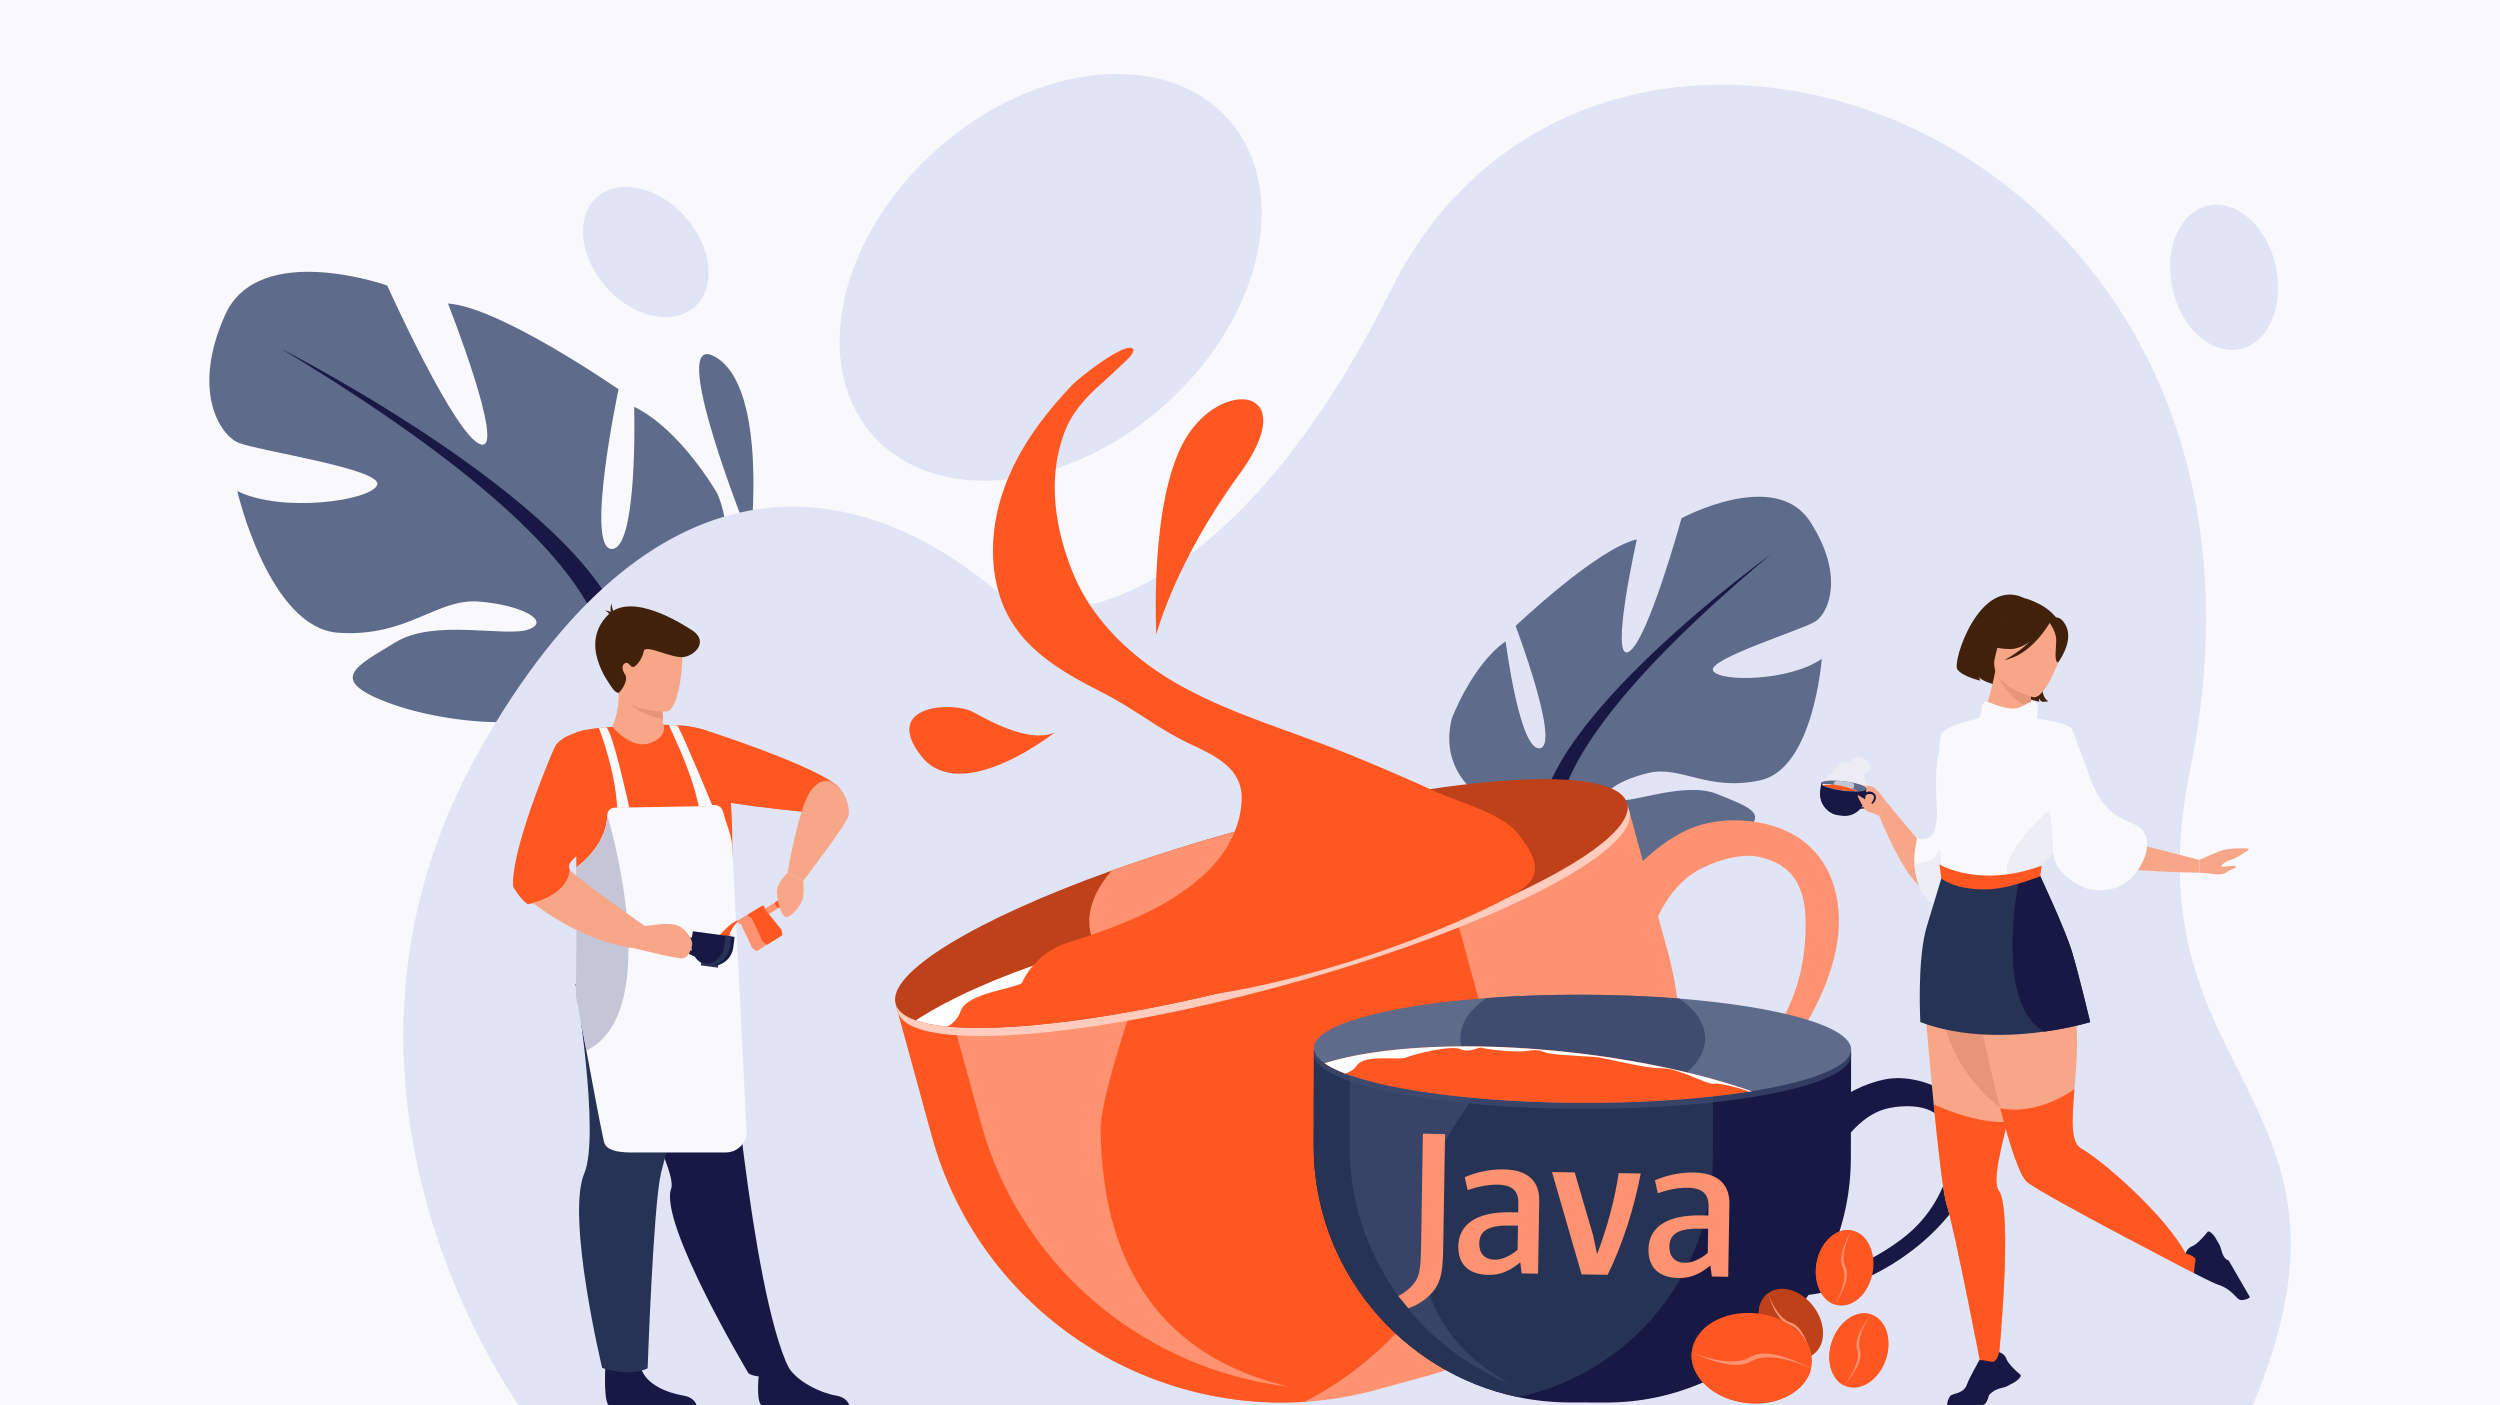 <?xml version="1.0" encoding="UTF-8"?>
<svg id="Layer_1" xmlns="http://www.w3.org/2000/svg" version="1.1" viewBox="0 0 1071 602">
  <rect x="0" y="0" width="1071" height="602" fill="#808080" stroke="none"/>
  <!-- Generator: Adobe Illustrator 29.1.0, SVG Export Plug-In . SVG Version: 2.1.0 Build 142)  -->
  <defs>
    <style>
      .st0 {
        fill: #e69578;
      }

      .st1 {
        fill: #c4c5d7;
      }

      .st2 {
        fill: #ff9270;
      }

      .st3 {
        fill: #171944;
      }

      .st4 {
        fill: #f8a688;
      }

      .st5 {
        fill: #bf4119;
      }

      .st6, .st7 {
        fill: #3f4c6f;
      }

      .st8 {
        fill: #263355;
      }

      .st9 {
        fill: #ecedf5;
      }

      .st10 {
        fill: #fff9f5;
        opacity: .4;
      }

      .st11 {
        fill: #ff5722;
      }

      .st12 {
        fill: #f9f9fd;
      }

      .st13 {
        fill: #5f6b8a;
      }

      .st14 {
        fill: #fff;
      }

      .st7 {
        opacity: .7;
      }

      .st15 {
        fill: #e1e4f5;
      }

      .st16 {
        fill: #42210b;
      }

      .st17 {
        fill: #ffccbd;
      }
    </style>
  </defs>
  <polygon class="st12" points="1078.853 648.336 -22.321 648.336 -24.015 -19.145 1077.159 -19.145 1078.853 648.336"/>
  <g>
    <g>
      <g>
        <g>
          <g>
            <path class="st13" d="M268.352,276.362s57.155-21.037,39.012-64.818c0,0-15.695-27.608-35.684-37.245,0,0,1.73,61.257-9.687,60.874-11.418-.382,2.992-68.397,2.992-68.397,0,0-51.046-35.386-73.071-36.738,0,0,25.044,63.532,14.071,60.351-10.973-3.181-40.104-68.081-40.104-68.081,0,0-55.006-19.515-69.447,12.624-14.441,32.139-2.419,51.27,5.643,54.705,8.063,3.435,62.051,11.31,59.539,18.084-2.513,6.774-40.679,12.18-59.969,2.653,0,0,13.594,58.84,43.427,60.718,29.834,1.878,41.825-14.867,60.24-13.372,18.415,1.496,30.93,8.509,21.055,11.96-9.876,3.451-40.139-4.742-56.821,5.412-16.681,10.154-29.802,15.958-3.404,25.898,26.398,9.94,75.934,14.237,89.071-5.196l13.136-19.432Z"/>
            <g>
              <path class="st3" d="M120.653,149.548s139.367,70.964,147.698,126.814c0,0-4.486,23.679,5.866,53.306l-1.671,10.496s-9.715-38.135-17.332-44.369c0,0,40.235-40.947-134.562-146.246Z"/>
              <path class="st13" d="M274.218,329.668s17.185,38.017-2.4,77.849l-5.581-2.493s13.001-45.236,4.838-70.328c-8.163-25.091,3.143-5.028,3.143-5.028Z"/>
            </g>
          </g>
          <path class="st13" d="M321.485,231.655s7.752-65.025-14.754-78.592c-22.507-13.567,14.754,78.592,14.754,78.592Z"/>
        </g>
        <path class="st15" d="M222.399,602.083s-99.394-135.081-16.854-280.929c73.235-129.407,158.62-120.561,221.265-68.047,26.682,22.366,103.607,2.757,169.081-128.919,89.288-179.57,398.793-70.66,342.361,205.613-27.309,133.697,83.113,138.556,26.848,272.199l-742.701.083Z"/>
        <g id="man">
          <path class="st4" d="M258.185,318.354s24.058,6.584,35.987.131c0,0-2.636-4.851-8.665-6.8-1.971-.858-1.379-2.187-1.473-3.729-.343-5.58-.915-8.685-.915-8.685l-15.558-8.263-3.489-1.853c.583,2.559.883,4.977.967,7.242.008.178.016.357.02.532.327,13.487-6.874,21.424-6.874,21.424Z"/>
          <path class="st0" d="M264.912,296.752s.049.062.147.178c1.143,1.359,8.839,10.059,18.975,11.026-.343-5.58-.915-8.685-.915-8.685l-15.558-8.263c-1.375,2.426-2.219,4.569-2.522,5.389-.083.23-.127.355-.127.355Z"/>
          <path class="st4" d="M285.569,304.817s-21.642.789-21.926-12.696c-.284-13.485-3.268-22.465,10.537-23.539,13.806-1.074,16.599,4.015,17.789,8.493,1.189,4.478-.778,27.189-6.401,27.742Z"/>
          <path class="st16" d="M267.963,289.212s-2.447-3.205-.596-4.787c1.851-1.581,2.437,1.268,3.727,1.347,1.29.08,4.075-3.375,4.685-6.763.61-3.388,12.244,3.402,17.398,2.419,5.154-.983,10.34-7.034,3.07-11.593-4.273-2.679-25.591-16.39-35.62-6.56-12.785,12.53.005,29.035,1.68,31.504,1.675,2.469,2.88,1.959,2.88,1.959,0,0,4.063-4.237,2.778-7.527Z"/>
          <path class="st16" d="M261.745,264.094c-.131-1.025-.428-3.74.158-5.545,0,0,.475,2.768,1.139,4.099.665,1.331-1.297,1.446-1.297,1.446Z"/>
          <path class="st16" d="M259.1,261.608s2.699-.225,3.266,1.826l-.72,1.421s-.337-2.678-2.546-3.247Z"/>
          <path class="st11" d="M311.563,406.242l-64.178,4.904s-.115-11.066-.252-25.77c-.126-14.067-.271-31.471-.345-45.69-.063-12.746-.067-22.939.044-25.877,0,0,4.158-1.84,15.502-2.415,0,0,8.094,9.819,16.103,6.944,8.009-2.875,5.724-7.857,5.724-7.857.794.019,1.584.041,2.367.071,1.243.052,2.467.123,3.665.212,4.284.326,8.254.931,11.577,1.918,18.904,5.605,9.793,93.56,9.793,93.56Z"/>
          <path class="st3" d="M260.788,602c-2.503-2.143-1.335-18.828-1.335-18.828,0,0,13.227-5.637,15,2.261,1.773,7.899,12.25,11.445,18.214,12.412,3.978.645,5.301,2.795,5.742,4.156h-37.621Z"/>
          <path class="st3" d="M326.198,602c-2.503-2.143-1.003-14.15-1.003-14.15,0,0,8.423-10.403,11.978-3.195,3.581,7.259,14.94,12.222,20.904,13.189,3.978.645,5.301,2.795,5.743,4.156h-37.621Z"/>
          <path class="st3" d="M311.73,428.945s9.631,123.224,26.323,157.475c0,0-11.218,5.759-17.387,1.935,0,0-38.507-64.505-33.133-79.16,3.602-9.823-37.243-79.34-37.243-79.34l61.44-.91Z"/>
          <path class="st8" d="M246.54,421.523s10.691,64.627,3.75,81.192c-7.86,18.76,7.685,83.325,7.685,83.325,0,0,11.685,4.035,19.475.151,0,0,2.411-69.89,5.75-83.777,3.338-13.887,21.284-73.818,21.284-73.818l-57.944-7.073Z"/>
          <path class="st11" d="M247.133,385.377c-.126-14.067-.271-31.471-.345-45.69,5.119,1.74,13.629,6.102,15.624,16.214,1.959,9.912-6.974,24.212-15.279,29.476Z"/>
          <path class="st11" d="M356.28,348.846s-2.511-.2-6.547-.571c-8.521-.783-23.829-2.333-36.616-4.37h-.004c-10.245-1.632-18.87-3.58-21.085-5.705-6.284-6.028-3.398-27.539-3.398-27.539,0,0,6.611-.082,13.139,2.022,17.624,5.675,54.092,18.688,58.265,25.495,5.389,8.784-3.754,10.669-3.754,10.669Z"/>
          <path class="st11" d="M251.396,312.601s-11.168,2.019-13.732,7.417c-2.563,5.399-19.007,45.226-17.834,59.811,0,0,2.658,4.972,6.244,7.553,0,0,16.883-2.815,18.086-14.584,0,0-.874-1.687.09-3.237.964-1.551,21.516-20.897,21.639-26.708.123-5.811-14.494-30.251-14.494-30.251Z"/>
          <g>
            <path class="st12" d="M256.578,311.844s6.962,17.654,7.828,34.223h5.193s-7.305-33.819-10.02-34.498l-3.001.276Z"/>
            <path class="st12" d="M305.261,345.349l-5.947.062c-3.06-15.395-11.689-31.953-12.787-34.858,1.243.052,2.467.123,3.665.212,3.138,5.59,15.069,34.584,15.069,34.584Z"/>
            <path class="st12" d="M310.947,493.704h-35.563c-5.505,0-15.521.746-16.667-4.637-2.27-10.646-4.948-25.317-7.504-38.983-1.58-8.469-3.112-16.552-4.47-23.051l.271-55.557s12.898-8.858,13.157-22.368c.033-1.703,1.413-3.067,3.112-3.097l1.117-.018,5.16-.086,25.313-.423,4.441-.074,2.986-.049c1.276-.022,6.405-2.201,7.608,2.869,1.172,4.938,3.886,9.846,3.845,16.152l6.074,119.936c.278,5.097-3.776,9.385-8.881,9.385Z"/>
          </g>
          <path class="st11" d="M315.863,394.929s-3.303,3.509-3.424,6.289l-4.182-.566s4.831-5.626,7.899-6.374l-.293.652Z"/>
          <path class="st1" d="M251.217,450.085h-.004c-1.58-8.469-3.112-16.552-4.47-23.051l.271-55.557s12.898-8.858,13.157-22.368c0,0,25.458,84.064-8.955,100.976Z"/>
          <g>
            <path class="st3" d="M292.389,406.426c1.12,1.758,5.221,3.368,5.221,3.368l-0-.002c1.4,2.092,3.652,3.6,6.328,3.957,4.941.659,9.523-2.844,10.183-7.785l.467-3.498c.051-.38.074-.758.076-1.133l-17.821-2.378c-.096.362-.172.733-.223,1.113l-.229,1.72c-1.155-.407-2.767-.83-3.679-.422-1.531.685-1.441,3.3-.32,5.059ZM293.956,402.656c.73-.034,1.636.588,2.139,1.513-.07,1.052.046,2.081.323,3.052-.965-.376-2.903-1.271-3.198-2.494-.373-1.548.085-2.041.737-2.071Z"/>
            <path class="st8" d="M313.205,401.138l-2.415-.322c-.002.374-.026.754-.077,1.133l-.467,3.498c-.604,4.531-4.508,7.853-8.961,7.861.386.111.787.194,1.196.248,4.94.659,9.521-2.847,10.181-7.787l.467-3.499c.051-.38.075-.759.077-1.133Z"/>
            <rect class="st8" x="300.276" y="412.961" width="7.399" height="1.108" transform="translate(550.587 863.602) rotate(-172.4)"/>
          </g>
          <path class="st4" d="M296.51,404.666c-.367,2.025-1.473,5.709-4.236,5.894-2.763.186-20.191-4.24-20.191-4.24-18.484-2.511-34.524-12.475-43.794-19.438,4.622-1.231,14.942-4.978,15.873-14.085,4.789,4.789,32.116,23.959,32.116,23.959,1.521-.274,9.085-1.554,13.046-.564,4.422,1.105,7.552,6.447,7.185,8.473Z"/>
          <g>
            <path class="st2" d="M324.567,385.996h17.604c.4,0,.725.325.725.725v1.395c0,.399-.324.722-.722.722h-17.609c-.398,0-.722-.323-.722-.722v-1.395c0-.4.325-.725.725-.725Z" transform="translate(-154.533 235.171) rotate(-31.958)"/>
            <path class="st11" d="M332.414,383.748h9.113c.4,0,.725.325.725.725v1.393c0,.4-.325.724-.724.724h-9.111c-.4,0-.725-.325-.725-.725v-1.395c0-.399.324-.722.722-.722Z" transform="translate(-152.797 236.738) rotate(-31.958)"/>
            <g>
              <path class="st2" d="M334.775,398.512l.338,1.483c.077.337-.069.686-.36.868l-10.31,6.432c-.243.152-.557.134-.782-.044l-1.335-1.064c-.082-.065-.149-.151-.194-.245l-4.62-9.881-1.321-.687c-.436-.227-.456-.841-.035-1.095l4.26-2.555,6.043-3.626c.328-.199.753-.042.875.319l.427,1.25,6.807,8.422c.099.124.17.268.206.423Z"/>
              <path class="st11" d="M334.775,398.512l.338,1.483c.077.337-.069.686-.36.868l-5.819,3.63c-.243.152-.557.134-.782-.045l-1.335-1.064c-.082-.065-.15-.15-.194-.244l-4.62-9.881-1.321-.687c-.328-.17-.42-.558-.266-.848l6.043-3.626c.328-.199.753-.042.875.319l.427,1.25,6.807,8.422c.099.124.17.268.206.423Z"/>
            </g>
          </g>
          <path class="st4" d="M337.359,374.012s-5.046,4.557-4.544,8.779c.502,4.221,2.04,10.89,4.544,9.989,2.504-.901,5.522-4.701,6.399-7.392.877-2.691.34-8.041.34-8.041l-6.739-3.335Z"/>
          <path class="st11" d="M349.733,348.274c-8.521-.783-23.829-2.333-36.616-4.37.186-.104,5.935-3.264,12.375-2.289,6.551.991,19.286,1.855,22.995-.185,2.122-1.169,2.704,2.982,1.246,6.844Z"/>
          <path class="st4" d="M337.359,374.012s4.822-28.811,10.225-35.563c4.391-5.488,7.754-3.729,7.754-3.729,0,0,8.358,3,8.358,14.125,0,3.114-19.599,28.501-19.599,28.501,0,0-3.415-1.819-6.739-3.335Z"/>
        </g>
        <g>
          <path class="st13" d="M659.804,353.066s-46.588-9.375-37.842-45.305c0,0,8.795-23.167,23.053-32.992,0,0,6.002,47.439,14.759,45.777,8.758-1.662-10.498-52.379-10.498-52.379,0,0,35.121-33.397,51.94-37.078,0,0-11.701,51.985-3.621,48.218,8.079-3.767,22.768-57.296,22.768-57.296,0,0,40.075-21.634,55.059,1.416,14.983,23.051,8.006,39.242,2.2,42.856-5.805,3.614-46.49,16.151-43.741,21.074,2.749,4.922,32.824,4.519,46.556-5.136,0,0-3.435,46.996-26.213,52.017-22.778,5.021-34.029-6.454-48.049-3.096-14.019,3.358-22.829,10.265-14.802,11.743,8.028,1.478,30.381-8.463,44.46-2.632,14.078,5.831,24.889,8.735,5.726,19.56-19.163,10.826-56.843,20.07-69.299,6.66l-12.456-13.41Z"/>
          <g>
            <path class="st3" d="M758.498,237.599s-98.96,71.406-98.694,115.467c0,0,6.294,17.72,1.861,41.803l2.545,7.893s2.924-30.567,8.05-36.286c0,0-35.927-26.754,86.238-128.877Z"/>
            <path class="st13" d="M661.665,394.87s-8.697,31.371,11.174,59.738l4.005-2.591s-15.442-33.322-12.152-53.646c3.289-20.324-3.026-3.501-3.026-3.501Z"/>
          </g>
        </g>
        <g>
          <path class="st2" d="M697.398,345.395l17.088,62.353c21.511,78.49-25.111,160.314-103.601,181.825l-21.094,5.781c-10.291,2.82-20.638,4.526-30.907,5.183-71.822,4.614-139.926-41.788-159.65-113.76l-15.21-55.498c-.917-3.347,1.073-6.839,4.419-7.756l301.199-82.546c3.347-.917,6.839,1.073,7.756,4.419Z"/>
          <path class="st11" d="M616.881,367.461l17.088,62.353c18.756,68.435-14.286,139.402-75.086,170.722-71.822,4.614-139.926-41.788-159.65-113.76l-15.21-55.498c-.917-3.347,1.073-6.839,4.419-7.756l220.682-60.48c3.347-.917,6.839,1.073,7.756,4.419Z"/>
          <path class="st2" d="M471.518,483.903c-.129-13.019,12.768-50.489,12.768-50.489-5.945.173-70.493,6.956-75.314,6.63l11.232,40.985c17.17,62.651,71.002,105.926,132.032,113.038-53.857-12.452-80.134-51.287-80.718-110.165Z"/>
          <path class="st2" d="M710.288,494.669l-3.361-8.698c18.143-7.011,36.563-21.571,50.536-39.947,13.648-17.947,16.33-36.675,16.029-52.004-.284-14.446-5.81-24.051-20.295-27.009-6.263-1.279-15.684.661-24.4,5.057-21.444,10.817-25.45,43.269-25.548,43.578l-17.417-20.842c.448-1.413,10.953-26.188,35.862-38.752,11.042-5.57,26.71-6.058,39.395-1.72,17.579,6.01,26.342,20.899,26.7,39.15.342,17.391-8.005,38.601-22.901,58.189-14.989,19.712-34.889,35.385-54.599,43Z"/>
          <path class="st17" d="M698.004,347.609c4.775,17.423-61.505,50.772-148.041,74.488-86.535,23.715-160.558,28.818-165.332,11.395-.133-.484-.926-2.965-.951-3.472-.845-17.78,64.858-47.958,148.992-71.016,86.535-23.716,160.558-28.818,165.332-11.395Z"/>
          <path class="st5" d="M680.406,365.656c-8.687,5.974-20.438,12.369-34.574,18.848h-.005l-1.502.682c-25.509,11.565-58.517,23.344-95.167,33.396l-.147.039c-57.992,15.893-110.363,23.427-140.039,21.424-1.016-.068-2.003-.147-2.965-.24-5.507-.52-10.116-1.409-13.704-2.67-4.805-1.688-7.785-4.054-8.624-7.117-3.686-13.444,34.952-36.381,92.561-57.049,17.037-6.111,35.733-12.025,55.479-17.439,19.849-5.438,39.041-9.9,56.887-13.336,59.969-11.534,104.767-11.486,108.448,1.939,1.571,5.748-4.584,13.228-16.649,21.523Z"/>
          <path class="st2" d="M610.196,361.303c5.709,20.829-21.618,46.466-61.038,57.279l-.147.04c-39.394,10.761-75.923,2.634-81.627-18.181-2.409-8.791,1.069-18.441,8.858-27.472,17.033-6.114,35.729-12.026,55.478-17.439,19.848-5.44,39.039-9.9,56.887-13.336,11.283,3.804,19.183,10.327,21.589,19.108Z"/>
          <path class="st11" d="M645.827,384.504l-1.502.682c-25.509,11.565-58.517,23.344-95.167,33.396l-.147.039c-57.992,15.893-110.363,23.427-140.039,21.424-1.016-.068-2.003-.147-2.965-.24-5.507-.52-10.116-1.409-13.704-2.67,29.189-18.932,82.165-36.724,144.059-46.423,40.611-6.366,78.631-8.241,109.465-6.209Z"/>
          <path class="st14" d="M645.827,384.504l-1.502.682c-2.302-.481-18.411-.711-21.66,1.031-3.44,1.851-23.417-3.392-32.709-.623-9.282,2.763-34.264,3.274-38.977,3.902-4.722.623-28.492,6.538-32.346,5.708-3.858-.834-8.687,1.36-8.687,1.36-6.268,3.47-26.141,6.455-28.37,6.15-2.228-.309-6.076,5.271-12.226,4.265-6.15-1.006-26,10.228-30.211,13.502-4.211,3.279-24.944,4.717-27.614,12.703-1.012,3.023-3.196,5.149-5.517,6.621-5.507-.52-10.116-1.409-13.704-2.67,29.189-18.932,82.165-36.724,144.059-46.423,40.611-6.366,78.631-8.241,109.465-6.209Z"/>
        </g>
        <g>
          <path class="st3" d="M793.021,450.531l-.121,45.791c-.152,57.641-47.44,104.681-105.082,104.529l-15.49-.041c-7.558-.02-14.943-.811-22.076-2.304-49.897-10.425-87.614-54.97-87.474-107.825l.107-40.757c.007-2.458,2.025-4.465,4.483-4.459l221.194.584c2.458.006,4.466,2.024,4.459,4.482Z"/>
          <path class="st8" d="M733.891,450.376l-.121,45.79c-.132,50.258-36.099,92.453-83.519,102.34-49.897-10.425-87.614-54.97-87.474-107.825l.107-40.757c.007-2.458,2.025-4.465,4.483-4.459l162.065.427c2.458.007,4.465,2.025,4.459,4.483Z"/>
          <path class="st7" d="M793.016,452.157c-.033,12.794-51.578,23.031-115.129,22.863-63.55-.168-115.04-10.676-115.007-23.47.001-.37-.079-2.184.008-2.55,2.897-12.274,53.411-20.477,115.121-20.314,62.038.164,112.65,9.019,114.99,21.399.057.302.018,1.768.017,2.072Z"/>
          <path class="st13" d="M777.593,461.15c-7.06,2.435-16.289,4.58-27.162,6.33l-.003-.001-1.154.182c-19.597,3.072-44.355,4.874-71.272,4.809l-.108-.001c-42.588-.112-79.76-4.868-99.637-11.844-.68-.239-1.339-.479-1.978-.724-3.661-1.396-6.639-2.873-8.85-4.413-2.961-2.061-4.547-4.239-4.541-6.488.025-9.873,30.733-18.226,73.963-21.446,12.783-.951,26.663-1.455,41.164-1.418,14.577.04,28.52.622,41.351,1.649,43.114,3.461,73.683,11.962,73.659,21.821-.014,4.22-5.629,8.163-15.432,11.544Z"/>
          <path class="st7" d="M612.661,502.382c2.373-8.911,18.258-32.05,18.258-32.05-4.091-1.006-49.432-8.576-52.661-9.709l-.079,30.098c-.121,46.01,28.444,85.723,68.758,102.113-34.409-18.679-45.005-50.153-34.275-90.452Z"/>
          <path class="st6" d="M730.492,444.909c-.041,15.296-23.539,27.631-52.49,27.561h-.108c-28.923-.101-52.321-12.553-52.281-27.838.017-6.456,4.215-12.386,11.239-17.078,12.782-.954,26.661-1.456,41.164-1.418,14.577.039,28.519.621,41.351,1.65,6.982,4.729,11.142,10.674,11.125,17.123Z"/>
          <path class="st11" d="M750.428,467.479l-1.154.182c-19.597,3.072-44.355,4.874-71.272,4.809l-.108-.001c-42.588-.112-79.76-4.868-99.637-11.844-.68-.239-1.339-.479-1.978-.724-3.661-1.396-6.639-2.873-8.85-4.413,23.503-7.405,63.026-9.538,107.106-4.46,28.924,3.331,55.229,9.236,75.893,16.451Z"/>
          <path class="st3" d="M773.606,554.859l-.65-6.573c13.71-1.357,29.034-7.813,42.046-17.715,12.707-9.671,18.078-21.947,20.77-32.468,2.536-9.915.579-17.515-8.748-22.272-4.033-2.057-10.83-2.513-17.611-1.159-16.681,3.33-25.55,24.725-25.676,24.916l-7.949-17.519c.573-.88,12.426-15.805,31.803-19.674,8.59-1.714,19.377.914,27.215,6.271,10.864,7.425,14.031,19.244,10.826,31.769-3.054,11.936-12.76,24.835-26.63,35.391-13.957,10.622-30.503,17.559-45.396,19.032Z"/>
          <g>
            <g>
              <path class="st5" d="M776.977,559.814c5.376,7.222,5.355,16.334-.046,20.354-.306.228-.622.435-.951.619-5.43,3.09-13.49.396-18.561-6.417-5.376-7.222-5.355-16.337.044-20.357,5.402-4.02,14.138-1.423,19.513,5.8Z"/>
              <path class="st2" d="M775.98,580.787c-5.43,3.09-13.034.057-18.105-6.756-5.376-7.222-5.697-15.585-.297-19.604,0,0,3.576,10.406,9.621,12.177,5.764,1.687,8.482,13.214,8.781,14.183Z"/>
              <path class="st5" d="M775.98,580.787c-5.43,3.09-13.49.396-18.561-6.417-5.376-7.222-5.355-16.337.044-20.357,0,0,3.031,11.797,9.075,13.569,5.764,1.687,9.142,12.236,9.441,13.204Z"/>
            </g>
            <g>
              <path class="st11" d="M807.916,582.505c-2.926,8.515-10.458,13.642-16.826,11.455-.361-.124-.71-.268-1.048-.435-5.615-2.737-7.944-10.911-5.184-18.943,2.926-8.515,10.462-13.644,16.827-11.457,6.368,2.189,9.157,10.865,6.231,19.38Z"/>
              <path class="st2" d="M790.042,593.525c-5.615-2.737-7.406-10.726-4.646-18.758,2.926-8.515,9.646-13.501,16.012-11.314,0,0-6.569,8.827-4.618,14.817,1.863,5.71-6.117,14.462-6.748,15.255Z"/>
              <path class="st11" d="M790.042,593.525c-5.615-2.737-7.944-10.911-5.184-18.943,2.926-8.515,10.462-13.644,16.827-11.457,0,0-8.026,9.162-6.075,15.152,1.862,5.71-4.937,14.454-5.568,15.248Z"/>
            </g>
            <g>
              <path class="st11" d="M802.215,545.396c-1.68,8.845-8.403,14.996-15.018,13.74-.375-.071-.741-.164-1.099-.281-5.949-1.907-9.421-9.664-7.836-18.008,1.68-8.845,8.405-14.998,15.019-13.742,6.615,1.257,10.614,9.446,8.934,18.291Z"/>
              <path class="st2" d="M786.098,558.855c-5.949-1.907-8.862-9.558-7.277-17.902,1.68-8.845,7.62-14.741,14.233-13.485,0,0-5.241,9.675-2.455,15.324,2.659,5.385-3.99,15.187-4.501,16.063Z"/>
              <path class="st11" d="M786.098,558.855c-5.949-1.907-9.421-9.664-7.836-18.008,1.68-8.845,8.405-14.998,15.019-13.742,0,0-6.635,10.214-3.849,15.863,2.659,5.386-2.823,15.012-3.334,15.887Z"/>
            </g>
          </g>
          <path class="st14" d="M750.428,467.479l-1.154.182c-1.48-.764-12.433-3.966-14.98-3.39-2.698.613-15.343-6.741-22.209-6.607-6.858.132-24.008-4.242-27.343-4.703-3.341-.467-20.684-.923-23.157-2.217-2.476-1.299-6.187-.714-6.187-.714-4.934,1.184-19.064-.535-20.527-1.164-1.462-.632-5.144,2.45-9.152.6-4.007-1.849-19.68,2.068-23.173,3.507-3.494,1.442-17.918-1.495-21.25,3.452-1.261,1.873-3.154,2.911-5.017,3.477-3.661-1.396-6.639-2.873-8.85-4.413,23.503-7.405,63.026-9.538,107.106-4.46,28.924,3.331,55.229,9.236,75.893,16.451Z"/>
        </g>
        <g>
          <path class="st4" d="M822.42,360.68l-14.895-17.852-2.44,6.784s13.686,34.339,21.848,31.41c3.806-1.367-4.512-20.342-4.512-20.342Z"/>
          <path class="st16" d="M861.249,278.045s-9.21,5.425-3.558,15.937c0,0-8.063-1.476-9.805-3.883,0,0,.203,1.002.502,1.508,0,0-7.413-1.68-9.838-4.773-2.426-3.093,9.469-40.149,28.739-30.552,0,0,17.621,3.269,10.719,22.832-6.902,19.563-.379,21.29-.379,21.29,0,0-2.051.414-2.926.182,0,0-1.151-.827-1.216-1.601,0,0-.042,1.178.193,1.619,0,0-7.218-1.197-10.029-4.786-2.812-3.588-4.496-13.915-2.401-17.774Z"/>
          <path class="st4" d="M847.952,309.54c-.013.004-.021.008-.033.012-.058-.008-.045-.012.033-.012Z"/>
          <path class="st4" d="M870.337,303.095c.27,2.425.594,4.601.737,5.637.323,2.323-21.717.811-23.122.807.979-.426,3.97-9.91,4.916-13.528,1.147-4.388,2.049-9.128,2.049-9.128l15.564.983.926.057c-.574,2.122-.984,4.125-1.267,5.985-.036.25-.074.504-.106.75-.283,2.065-.033,5.441.303,8.435Z"/>
          <path class="st16" d="M852.77,285.315s-2.524-8.002-2.013-14.138c.365-4.381,6.602-19.326,21.595-12.966,0,0,4.409,1.644,7.903,5.644,2.779,3.181,6.356,9.408-2.687,21.496l-2.628,4.196-22.169-4.232Z"/>
          <path class="st0" d="M870.337,303.095c-10.887-3.189-15.507-15.765-15.507-15.765,4.605.135,10.603,3.331,15.31,6.58-.036.25-.074.504-.106.75-.283,2.065-.033,5.441.303,8.435Z"/>
          <path class="st4" d="M871.107,298.677s-19.669-4.862-16.453-17.064c3.216-12.202,2.843-21.048,15.538-18.46,12.694,2.588,13.897,7.885,13.814,12.219-.083,4.334-7.7,24.255-12.899,23.305Z"/>
          <path class="st16" d="M879.19,265.216s-9.151,12.892-17.941,12.83c-8.789-.062-11.775-3.212-11.775-3.212,0,0,7.639-3.343,11.267-11.749,0,0,16.207-5.751,18.448,2.132Z"/>
          <path class="st16" d="M877.553,266.026s3.158,4.255,3.312,7.62c.154,3.365-1.1,9.876.822,10.152,0,0,6.615-8.658,3.532-15.363-3.269-7.109-7.665-2.409-7.665-2.409Z"/>
          <path class="st16" d="M878.169,266.706s-7.788,13.976-19.442,16.027c0,0,12.821-6.459,16.322-16.119,3.501-9.66,3.12.092,3.12.092Z"/>
          <path class="st4" d="M860.693,477.513c-.25,1.045-.5,2.077-.745,3.101-1.483,6.162-2.864,11.877-3.733,16.658-1.131,6.223-1.397,10.852.086,12.798,6.108,8.009,0,71.567,0,71.567l-6.953,7.161s-12.085-62.751-15.363-72.583c-1.491-4.47-3.662-23.561-5.58-43.049-.098-.975-.192-1.95-.287-2.925-.332-3.409-.652-6.805-.959-10.119-1.721-18.44-3.007-34.229-3.007-34.229,0,0,12.819-9.013,24.466-10.017,6.862-.598,13.315,1.586,16.502,10.017,4.642,12.266-.061,33.446-4.429,51.62Z"/>
          <path class="st0" d="M860.693,477.513c-9.525-6.879-22.926-19.12-27.789-39.186-.93-9.976,6.936-19.456,15.715-22.451,6.862-.598,13.315,1.586,16.502,10.017,4.642,12.266-.061,33.446-4.429,51.62Z"/>
          <path class="st4" d="M895.428,356.314l46.81,12.091v5.466s-46.582-.546-49.587-5.736c-3.004-5.189,2.777-11.821,2.777-11.821Z"/>
          <path class="st4" d="M942.236,536.47l-2.187,9.034s-63.32-32.705-71.51-38.986c-3.289-2.524-7.637-16.227-11.664-31.73-5.998-23.106-11.282-50.207-11.282-50.207,0,0,8.878-34.139,32.639-13.245,14.22,12.503,12.008,36.597,10.451,55.336-1.036,12.573-1.782,22.737,2.934,25.372,9.197,5.133,36.187,28.78,44.729,45.048l5.891-.623Z"/>
          <path class="st12" d="M847.917,349.498c-.857,20.936-3.989,41.667-13.104,40.333-11.172-1.631-14.082-12.059-14.676-19.811-.368-4.825,1.162-10.863,1.162-10.863,0,0,4.369,1.38,6.838-1.946,3.426-4.617,1.521-38.809,3.612-42.781,2.09-3.972,15.654-6.523,15.654-6.523,0,0,1.367,20.898.514,41.591Z"/>
          <path class="st9" d="M847.917,349.498c-.857,20.936-3.989,41.667-13.104,40.333-11.172-1.631-14.082-12.059-14.676-19.811,2.743-.138,7.572-.807,9.491-3.734,2.747-4.19,11.319-31.159,11.319-31.159,0,0,3.37,6.055,6.97,14.371Z"/>
          <path class="st12" d="M918.399,356.314c3.029,4.301,1.361,12.64-4.991,19.354-3.944,4.169-9.286,6.635-17.98,5.354-3.79-.559-14.379-6.537-15.493-13.827-.199-1.321-.311-2.094-.311-2.094,0,0-4.821,4.827-5.001,5.739-.082.41-.497,4.057-.562,4.556-.075.603.354,2.818.354,2.818,0,0-23.031,10.073-42.071-1.398,0,0-5.429-46.523-1.53-54.265,1.938-3.846,12.806-11.336,16.59-14.645.85-.745,1.714-2.988,1.48-4.433-.192-1.221,1.213-3.28,2.39-2.905,2.275.729,8.715,3.915,13.246,2.7,2.257-.6,5.119-3.209,7.307-2.611,2.674.73-.151,7.166,1.365,7.249,2.088.103,13.369,2.359,14.315,4.179.329.634,3.57,9.217,7.633,20.577,0,0,.003.008.006.03,7.626,21.309,18.809,17.31,23.254,23.622Z"/>
          <path class="st9" d="M879.624,365.101s-.561-17.747-1.995-17.53c-1.434.216-22.123,20.131-17.206,28.097,4.916,7.966,19.201-10.567,19.201-10.567Z"/>
          <path class="st8" d="M895.428,437.868s-7.974,2.463-19.721,4.088c-14.545,2.011-34.877,2.736-53.035-4.088,0,0-1.497-27.02,2.806-41.105,4.302-14.089,6.313-20.828,6.313-20.828,0,0,17.238,4.322,34.745.97,2.459-.467,4.922-1.091,7.342-1.898,0,0,10.799,22.928,13.769,32.753,2.97,9.825,7.779,30.107,7.779,30.107Z"/>
          <path class="st3" d="M895.428,437.868s-7.974,2.463-19.721,4.088c-21.54-12.214-11.037-63.612-11.037-63.612.639-.518,1.263-.998,1.867-1.438,2.459-.467,4.922-1.091,7.342-1.898,0,0,10.799,22.928,13.769,32.753,2.97,9.825,7.779,30.107,7.779,30.107Z"/>
          <path class="st11" d="M850.098,381.022c-12.769,0-18.033-4.395-18.422-4.694l-.826-6.014c.123.091,17.257,10.379,43.774.526l-.562,4.556c-10.198,3.79-17.331,5.626-23.963,5.626Z"/>
          <path class="st4" d="M942.237,368.405s8.588-4.23,12.003-4.639c3.414-.41,9.149-.546,9.149,0,0,.546-6.145,4.363-7.784,4.639-1.638.277-4.779,2.598-3.823,2.871.956.273,6.008-.888,6.077,0,.069.887-3.072,1.434-3.618,2.117-.546.682-2.458,1.502-5.531,1.092-3.072-.41-6.471-.615-6.471-.615v-5.466Z"/>
          <path class="st11" d="M942.236,536.47l-2.187,9.034s-63.32-32.705-71.51-38.986c-3.289-2.524-7.637-16.227-11.664-31.73,5.404,1.11,17.076,1.7,31.808-8.116-1.036,12.573-1.782,22.737,2.934,25.372,9.197,5.133,36.187,28.78,44.729,45.048l5.891-.623Z"/>
          <path class="st3" d="M954.753,539.977s-.019-.003-.057-.013c-.283-.071-1.586-.5-2.449-2.572-.569-1.364-.74-2.484-1.262-3.833l-2.137-3.691c-2.237-2.945-3.021-2.255-3.021-2.255,0,0-.585.75-1.448,1.738-1.426,1.631-3.614,3.906-5.162,4.491-1.1.412-1.79,1.096-2.212,1.731-.54.797-.66,1.517-.66,1.517,0,0,4.592.8,4.192,3.062-.78,4.38-.596,5.176-.516,5.319l.027.03s7.831,4.099,10.335,4.903c4.456,1.427,6.783,4.456,8.228,5.84.585.561,1.394.819,2.192.69,1.175-.185,2.699-.562,3.033-1.283l-9.082-15.677Z"/>
          <path class="st11" d="M856.301,510.071c6.108,8.009,0,71.567,0,71.567l-6.953,7.161s-12.085-62.751-15.363-72.583c-1.491-4.47-3.662-23.561-5.58-43.049,5.793,2.585,19.927,8.214,31.542,7.448-1.483,6.162-2.864,11.877-3.733,16.658-1.131,6.223-1.397,10.852.086,12.798Z"/>
          <path class="st3" d="M863.288,591.985l-3.751,2.03c-1.364.482-2.488.621-3.868,1.15-2.096.803-3.571,2.381-3.64,2.665-1.058,4.302-2.561,4.028-2.561,4.028l-15.068.141c-.711-.355.494-3.397,1.071-3.965,1.425-1.404,5.688-.698,7.244-5.111.877-2.48,5.2-10.188,5.2-10.188l.031-.027c.146-.075.947-.236,5.302.669,2.25.466,3.183-4.101,3.183-4.101,0,0,.716.141,1.497.703.622.441,1.286,1.15,1.666,2.261.54,1.564,2.751,3.817,4.34,5.29.964.892,1.696,1.498,1.696,1.498,0,0,.667.804-2.341,2.954Z"/>
          <path class="st4" d="M807.525,342.829s-3.72-5.649-5.831-5.906c-2.111-.258-8.625-2.088-10.076-.606-1.451,1.483-2.828,6.965.993,7.949,3.821.984,12.473,5.347,12.473,5.347l2.44-6.784Z"/>
          <g>
            <path class="st10" d="M780.567,336.059s.732-3.41,3.118-4.068c2.387-.658,1.98-4.686,6.317-5.071,4.337-.385,3.995-4.44,8.827-1.658,4.832,2.781,1.723,4.94.449,6.108-1.274,1.169-.049,3.206.465,4.528.514,1.322-.175,1.953-.175,1.953,0,0-13.251,2.719-19.002-1.792Z"/>
            <g>
              <path class="st3" d="M799.56,337.928l-.474,3.844c-.597,4.838-5.044,8.309-9.883,7.712l-1.3-.16c-.634-.078-1.246-.22-1.83-.417-4.084-1.381-6.8-5.503-6.253-9.94l.422-3.421c.026-.207.215-.355.422-.329l18.567,2.29c.206.025.354.215.329.421Z"/>
              <path class="st3" d="M794.596,337.316l-.474,3.844c-.521,4.218-3.968,7.397-8.05,7.747-4.084-1.381-6.8-5.503-6.253-9.94l.422-3.421c.026-.207.215-.355.422-.329l13.604,1.678c.206.025.354.215.329.421Z"/>
              <path class="st13" d="M799.543,338.065c-.133,1.074-4.564,1.411-9.899.753-5.335-.658-9.552-2.062-9.419-3.136.132-1.074,4.564-1.411,9.898-.753,5.334.658,9.552,2.062,9.419,3.136Z"/>
              <path class="st13" d="M798.157,338.664c-.617.133-1.414.22-2.345.256h-0l-.099.004c-1.677.059-3.773-.04-6.033-.319l-.009-.001c-3.575-.441-6.648-1.217-8.246-2.004-.055-.027-.108-.054-.159-.081-.293-.154-.528-.308-.699-.46-.228-.203-.339-.402-.316-.591.102-.829,2.765-1.219,6.428-1.051,1.083.05,2.254.148,3.471.298,1.223.151,2.388.341,3.455.557,3.586.728,6.066,1.751,5.964,2.579-.043.354-.555.628-1.412.813Z"/>
              <path class="st1" d="M794.366,336.823c-.158,1.284-2.256,2.082-4.687,1.783l-.009-.001c-2.427-.302-4.266-1.584-4.108-2.867.067-.542.48-.997,1.117-1.32,1.083.05,2.254.148,3.471.298,1.223.151,2.388.341,3.455.557.539.468.828,1.009.761,1.551Z"/>
              <path class="st11" d="M795.812,338.92l-.099.004c-1.677.059-3.773-.04-6.033-.319l-.009-.001c-3.575-.441-6.648-1.217-8.246-2.004-.055-.027-.108-.054-.159-.081-.293-.154-.528-.308-.699-.46,2.049-.384,5.389-.162,9.039.711,2.395.573,4.544,1.335,6.206,2.15Z"/>
              <path class="st3" d="M796.872,346.492l.012-.559c1.165.025,2.517-.362,3.71-1.062,1.165-.683,1.74-1.659,2.073-2.516.313-.807.226-1.465-.509-1.959-.317-.213-.884-.321-1.467-.276-1.435.111-2.396,1.817-2.408,1.832l-.49-1.551c.057-.068,1.203-1.201,2.87-1.329.739-.057,1.618.273,2.222.802.837.733.983,1.758.587,2.777-.377.971-1.323,1.956-2.595,2.702-1.28.75-2.739,1.165-4.005,1.138Z"/>
              <path class="st14" d="M795.812,338.92l-.099.004c-.116-.079-1.004-.459-1.224-.437-.232.024-1.22-.722-1.798-.78-.577-.058-1.973-.599-2.248-.672-.276-.073-1.727-.287-1.922-.421-.195-.134-.512-.122-.512-.122-.426.049-1.595-.238-1.712-.306-.117-.068-.457.154-.775-.042-.318-.196-1.673-.026-1.982.06-.308.086-1.489-.307-1.819.075-.125.144-.295.212-.456.241-.293-.154-.528-.308-.699-.46,2.049-.384,5.389-.162,9.039.711,2.395.573,4.544,1.335,6.206,2.15Z"/>
            </g>
          </g>
          <path class="st4" d="M803.318,348.262c-.197-.05-3.21.184-4.583-1.86-1.372-2.045-3.606-6.227-2.696-5.765.909.462,6.156,3.813,6.156,3.813l1.124,3.812Z"/>
        </g>
        <path class="st11" d="M451.884,313.755s-40.328,31.935-57.313,10.032c-16.986-21.903,13.818-23.517,22.507-18.644,8.689,4.873,25.044,13.213,34.806,8.612Z"/>
        <path class="st11" d="M495.366,271.808s7.937-30.848,35.605-68.688c27.668-37.84-7.985-41.449-23.358-14.761-15.373,26.687-12.248,83.449-12.248,83.449Z"/>
        <g>
          <path class="st11" d="M752.433,562.636c14.193,1.458,24.812,11.243,23.721,21.858-.062.602-.159,1.191-.295,1.773-2.207,9.65-13.988,16.179-27.376,14.803-14.193-1.458-24.816-11.247-23.725-21.858,1.091-10.615,13.482-18.035,27.675-16.577Z"/>
          <path class="st2" d="M775.86,586.267c-2.207,9.65-13.896,15.282-27.284,13.907-14.193-1.458-24.303-10.041-23.212-20.652,0,0,15.983,6.969,24.527,1.807,8.144-4.925,24.518,4.25,25.969,4.938Z"/>
          <path class="st11" d="M775.86,586.267c-2.207,9.65-13.988,16.179-27.376,14.803-14.193-1.458-24.816-11.247-23.725-21.858,0,0,17.023,9.097,25.567,3.936,8.145-4.925,24.083,2.43,25.534,3.119Z"/>
        </g>
      </g>
      <ellipse class="st15" cx="450.09" cy="118.805" rx="101.892" ry="73.362" transform="translate(34.844 329.2) rotate(-41.657)"/>
      <path class="st15" d="M259.725,123.033c-11.555-12.988-13.34-30.262-3.989-38.581,9.352-8.319,26.299-4.534,37.854,8.454,11.555,12.988,13.34,30.262,3.989,38.581s-26.299,4.534-37.854-8.454Z"/>
      <path class="st15" d="M930.707,123.796c-3.829-16.957,2.965-32.938,15.174-35.695,12.209-2.757,25.21,8.755,29.039,25.712s-2.965,32.938-15.174,35.695c-12.209,2.757-25.21-8.755-29.039-25.712Z"/>
    </g>
    <path class="st11" d="M649.814,356.588c-6.817-8.159-25.07-13.003-34.646-17.38-12.489-5.709-25.103-11.143-37.83-16.299-23.324-9.449-48.126-16.384-70.289-28.432-20.321-11.046-38.553-27.471-47.338-48.865-7.779-18.943-11.066-40.339-3.867-59.964,3.227-8.796,9.012-15.084,15.854-21.2,2.946-2.633,5.888-5.279,8.7-8.056,1.493-1.474,4.612-3.853,5.097-6.043.06-.273.223-.581.01-.835-3.043-3.627-23.105,12.202-26.02,15.241-11.431,11.919-21.593,25.337-27.846,40.622-6.253,15.286-8.378,32.608-3.789,48.473,6.531,22.577,25.41,33.182,44.983,43.136,12.614,6.415,23.955,15.63,36.731,21.602,10.446,4.883,22.421,10.209,22.371,23.256-.046,11.909-6.343,23.404-14.742,31.538-16.103,15.594-38.257,23.538-59.956,30.531-9.752,3.143-17.455,10.691-20.761,20.388l-.05.146c19.387,5.447,42.286,4.644,61.803,3.712,44.332-2.119,109.261-23.231,148.31-43.916,10.538-5.582,16.847-11.411,3.275-27.655Z"/>
    <path class="st2" d="M650.133,535.418c-3.282,2.754-6.726,4.274-9.794,4.224-4.378-.072-6.701-2.736-6.632-6.947.075-4.555,2.664-7.844,12.832-7.678l3.763.062-.169,10.339M658.899,545.64l.51-31.19c.13-7.968-4.328-13.3-15.285-13.479-6.396-.105-12.025,1.383-16.613,3.323l1.224,5.543c3.607-1.257,8.269-2.407,12.824-2.332,6.312.103,8.986,2.689,8.9,7.943l-.065,3.942-3.15-.052c-15.335-.251-22.35,5.589-22.497,14.524-.126,7.711,4.361,12.169,12.944,12.309,5.517.09,9.673-2.12,13.578-5.391l.621,4.746,7.007.115v-.001ZM688.703,546.128l-11.139-.182-12.691-43.845,9.727.159,7.879,26.94,1.717,8.091c4.399-11.586,7.568-23.362,9.243-34.723l9.462.155c-2.77,14.324-7.59,30.018-14.199,43.405M731.597,536.751c-3.289,2.754-6.739,4.274-9.806,4.224-4.371-.072-6.7-2.736-6.631-6.947.075-4.555,2.67-7.844,12.837-7.678l3.769.062-.169,10.339M740.362,546.973l.51-31.19c.13-7.968-4.339-13.3-15.283-13.479-6.401-.105-12.032,1.383-16.617,3.323l1.222,5.542c3.609-1.257,8.279-2.406,12.831-2.332,6.307.103,8.985,2.689,8.899,7.943l-.065,3.942-3.155-.052c-15.34-.251-22.352,5.589-22.498,14.524-.126,7.711,4.357,12.169,12.939,12.309,5.52.09,9.675-2.12,13.586-5.391l.624,4.746,7.007.115 0-0ZM614.652,552.327c-2.607,3.675-6.767,6.549-11.296,8.139l-4.324-5.261c3.455-1.702,6.44-4.494,7.849-7.116,1.22-2.333,1.758-5.357,1.877-12.606l.815-49.806,9.488.155-.804,49.123c-.159,9.693-.998,13.595-3.605,17.372"/>
  </g>
</svg>